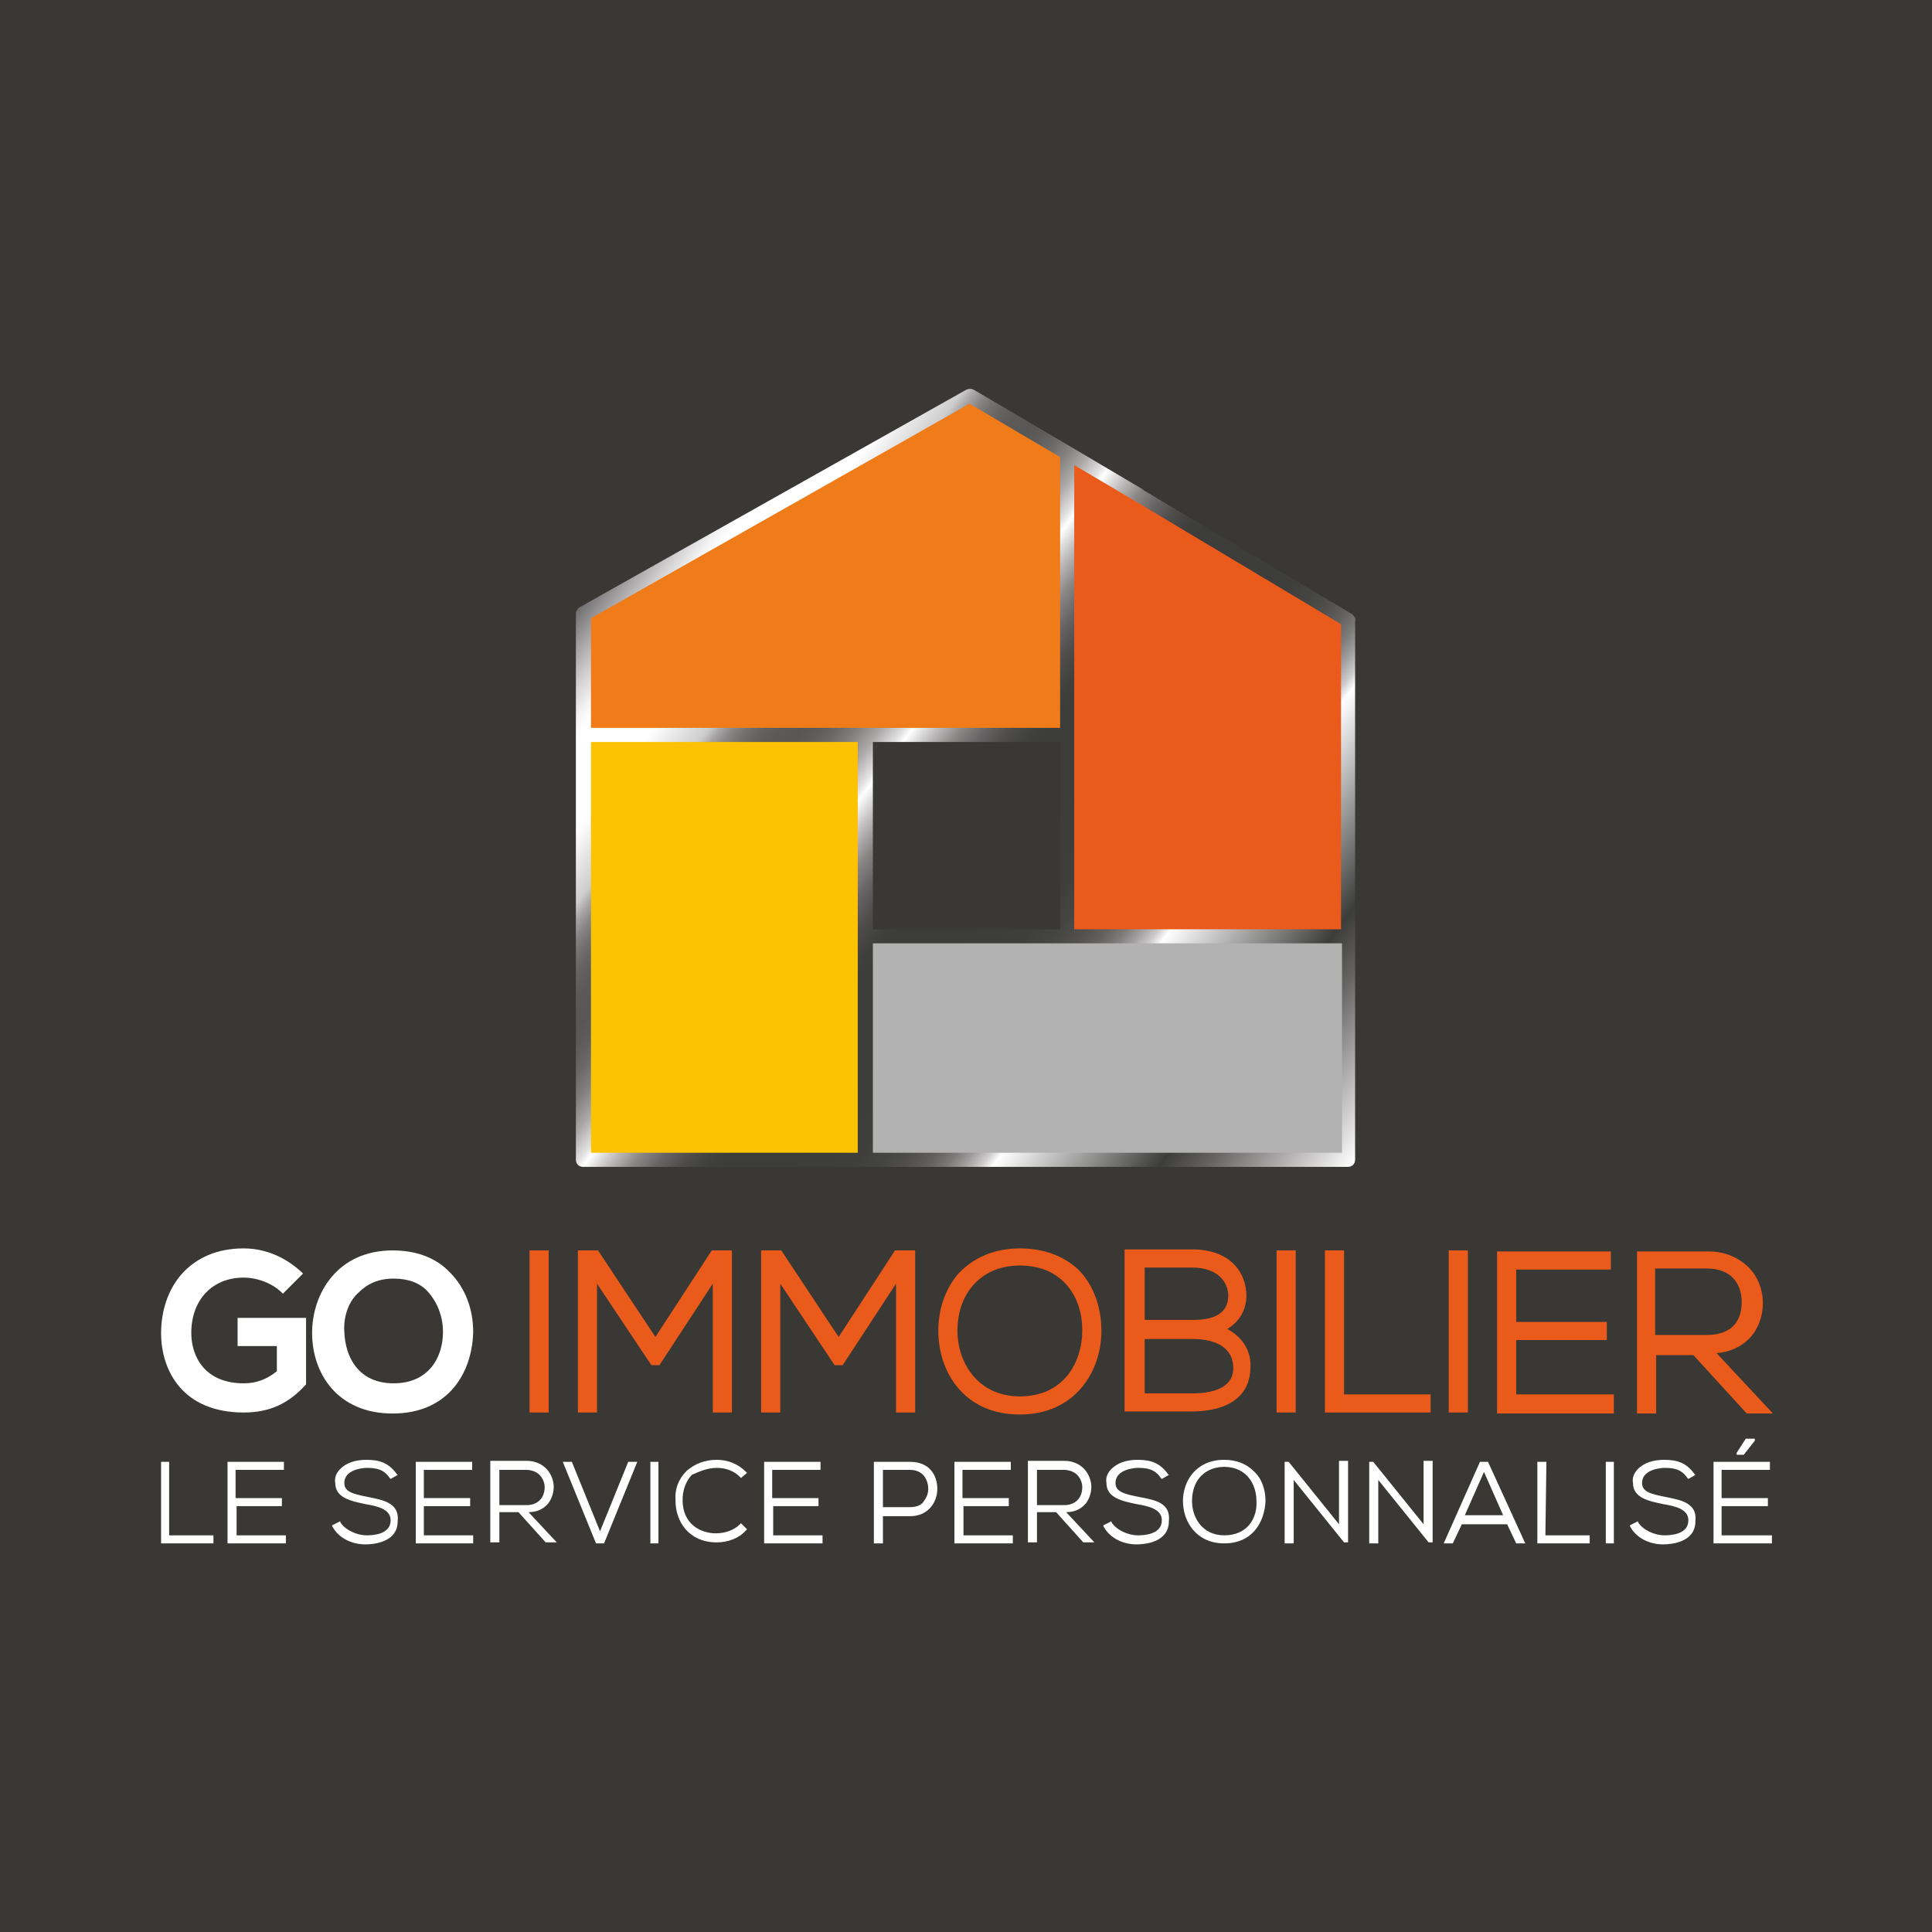 <?xml version="1.0" encoding="utf-8"?>
<!-- Generator: Adobe Illustrator 22.0.1, SVG Export Plug-In . SVG Version: 6.00 Build 0)  -->
<svg version="1.1" id="Calque_1" xmlns="http://www.w3.org/2000/svg" xmlns:xlink="http://www.w3.org/1999/xlink" x="0px" y="0px"
	 viewBox="0 0 191.9 191.9" style="enable-background:new 0 0 191.9 191.9;" xml:space="preserve">
<style type="text/css">
	.st0{fill:#393834;}
	.st1{fill:#EA5B1B;}
	.st2{fill:#EF7B19;}
	.st3{fill:#FCC204;}
	.st4{fill:#B2B2B2;}
	.st5{fill:none;}
	.st6{fill:url(#SVGID_1_);}
	.st7{fill:#FFFFFF;}
</style>
<rect y="0" class="st0" width="191.9" height="191.9"/>
<path class="st1" d="M106,44.9v69h28V61.7L106,44.9z"/>
<path class="st2" d="M106,73V45l-9.7-5.7L57.9,61v12H106z"/>
<path class="st3" d="M85.9,73h-28v42.3h28V73z"/>
<path class="st4" d="M85.9,93v22.2h48V93H85.9z"/>
<g>
	<rect x="105.9" y="44.9" class="st5" width="28.1" height="48.1"/>
</g>
<g>
	<rect x="57.9" y="39.1" class="st5" width="48.1" height="33.9"/>
</g>
<g>
	<rect x="57.9" y="72.9" class="st5" width="28.1" height="42.4"/>
</g>
<g>
	<rect x="85.9" y="92.9" class="st5" width="48.2" height="22.4"/>
</g>
<linearGradient id="SVGID_1_" gradientUnits="userSpaceOnUse" x1="57.919" y1="22.916" x2="133.586" y2="79.935" gradientTransform="matrix(1 0 0 1 0 36.856)">
	<stop  offset="0" style="stop-color:#706F70"/>
	<stop  offset="2.549660e-02" style="stop-color:#A5A3A4"/>
	<stop  offset="4.889760e-02" style="stop-color:#D4D2D3"/>
	<stop  offset="6.740180e-02" style="stop-color:#F3F3F3"/>
	<stop  offset="7.870370e-02" style="stop-color:#FFFFFF"/>
	<stop  offset="0.139" style="stop-color:#FFFFFF"/>
	<stop  offset="0.185" style="stop-color:#CECDCD"/>
	<stop  offset="0.195" style="stop-color:#A7A5A5"/>
	<stop  offset="0.206" style="stop-color:#888686"/>
	<stop  offset="0.218" style="stop-color:#72716F"/>
	<stop  offset="0.231" style="stop-color:#646261"/>
	<stop  offset="0.245" style="stop-color:#5B5A58"/>
	<stop  offset="0.264" style="stop-color:#585756"/>
	<stop  offset="0.278" style="stop-color:#5D5C5B"/>
	<stop  offset="0.294" style="stop-color:#6B6A68"/>
	<stop  offset="0.311" style="stop-color:#848281"/>
	<stop  offset="0.33" style="stop-color:#ACA9A9"/>
	<stop  offset="0.349" style="stop-color:#E3E2E3"/>
	<stop  offset="0.356" style="stop-color:#FFFFFF"/>
	<stop  offset="0.376" style="stop-color:#C0BEBE"/>
	<stop  offset="0.397" style="stop-color:#8A8887"/>
	<stop  offset="0.418" style="stop-color:#656363"/>
	<stop  offset="0.438" style="stop-color:#4E4D4C"/>
	<stop  offset="0.457" style="stop-color:#40403F"/>
	<stop  offset="0.472" style="stop-color:#3C3C3B"/>
	<stop  offset="0.523" style="stop-color:#3C3C3B"/>
	<stop  offset="0.579" style="stop-color:#3E3E3D"/>
	<stop  offset="0.606" style="stop-color:#454543"/>
	<stop  offset="0.627" style="stop-color:#51504F"/>
	<stop  offset="0.645" style="stop-color:#636160"/>
	<stop  offset="0.661" style="stop-color:#7D7B7A"/>
	<stop  offset="0.675" style="stop-color:#A09E9E"/>
	<stop  offset="0.689" style="stop-color:#CDCBCC"/>
	<stop  offset="0.699" style="stop-color:#FFFFFF"/>
	<stop  offset="0.838" style="stop-color:#3C3C3B"/>
	<stop  offset="0.88" style="stop-color:#676564"/>
	<stop  offset="0.962" style="stop-color:#CECCCC"/>
	<stop  offset="1" style="stop-color:#FFFFFF"/>
</linearGradient>
<path class="st6" d="M134.3,61l-20.7-12.3c0,0,0,0-0.1-0.1l-7.1-4.2l0,0l0,0l-9.7-5.7c-0.2-0.1-0.5-0.1-0.7,0L57.6,60.3
	c-0.2,0.1-0.4,0.4-0.4,0.6v12v42.3c0,0.4,0.3,0.7,0.7,0.7h28h48c0.4,0,0.7-0.3,0.7-0.7V93V61.7C134.7,61.4,134.5,61.2,134.3,61z
	 M133.2,92.3h-26.5V73V46.2l6.1,3.6L133.2,62V92.3z M86.7,73.7h18.6v18.6H86.7V73.7z M96.3,40.1l9,5.3v26.9H85.9H58.7V61.4
	L96.3,40.1z M58.7,73.7h26.5V93v21.5H58.7V73.7z M86.7,114.5V93.7H106h27.3v20.8H86.7z"/>
<path class="st1" d="M54.5,124.2h-1.9v16.1h1.9V124.2z"/>
<path class="st1" d="M65.1,132.8l-5.7-8.6h-2v16.1h1.9v-12.8l5.4,8.1h0.8l5.3-8.1v12.8h1.9v-16.1h-2L65.1,132.8z"/>
<path class="st1" d="M83.3,132.8l-5.7-8.6h-2v16.1h1.9v-12.8l5.4,8.1h0.8l5.3-8.1v12.8h1.9v-16.1h-2L83.3,132.8z"/>
<path class="st1" d="M101.3,124c-2.5,0-4.6,0.9-6.1,2.5c-1.3,1.5-2,3.5-2,5.7c0,4,2.5,8.3,8.1,8.3c5.5,0,8.1-4.3,8.1-8.3
	c0-2.4-0.8-4.6-2.3-6.1C105.6,124.7,103.6,124,101.3,124z M101.3,138.7c-4.2,0-6.2-3.4-6.2-6.5c0-1.9,0.6-3.6,1.8-4.8
	c1.1-1.1,2.6-1.7,4.4-1.7c4.3,0,6.2,3.2,6.2,6.4C107.5,135.4,105.6,138.7,101.3,138.7z"/>
<path class="st1" d="M121.9,132c1.2-0.7,1.9-1.9,1.9-3.3c0-2.1-1.4-4.6-5.4-4.6h-6.7v16.1h6.6c3.8,0,5.9-1.6,5.9-4.4
	C124.3,134.2,123.4,132.8,121.9,132z M118.4,138.4h-4.7V133h4.9c0.9,0,3.9,0.2,3.9,2.9C122.5,137.5,121.1,138.4,118.4,138.4z
	 M118.6,131.1h-4.9v-5.2h4.7c2.6,0,3.6,1.5,3.6,2.8C122,130.3,120.8,131.1,118.6,131.1z"/>
<path class="st1" d="M128.7,124.2h-1.9v16.1h1.9V124.2z"/>
<path class="st1" d="M133.5,124.2h-1.9v16.1h10.5v-1.8h-8.6V124.2z"/>
<path class="st1" d="M145.8,124.2h-1.9v16.1h1.9V124.2z"/>
<path class="st1" d="M150.6,133.1h9v-1.8h-9v-5.2h9.4v-1.8h-11.3v16.1h11.6v-1.9h-9.7V133.1z"/>
<path class="st1" d="M170.5,134.4c1.3-0.1,2.4-0.6,3.2-1.4c0.9-0.9,1.4-2.2,1.4-3.6c0-1.3-0.5-2.6-1.4-3.5c-1-1-2.4-1.6-4-1.6h-7.1
	v16.1h1.9v-5.8h3.7l5.3,5.8h2.6L170.5,134.4z M164.4,126h5.2c1,0,1.9,0.3,2.5,0.9s0.9,1.5,0.9,2.4c0,1.5-0.6,3.3-3.5,3.3h-5.1
	L164.4,126L164.4,126z"/>
<path class="st7" d="M23.6,133.7h3.9v2.5c-1,0.8-2,1.2-3.3,1.2c-3.8,0-5.2-2.6-5.2-5c0-3.3,2.1-5.5,5.2-5.5c1.4,0,2.9,0.6,3.8,1.5
	l0.1,0.1l2-2l-0.1-0.1c-1.6-1.5-3.6-2.4-5.8-2.4c-2.6,0-4.7,0.9-6.2,2.6c-1.3,1.5-2,3.6-2,5.8c0,3.8,2.2,7.9,8.2,7.9
	c2.6,0,4.5-0.9,6.2-2.8l0,0v-6.6h-6.8C23.6,130.9,23.6,133.7,23.6,133.7z"/>
<path class="st7" d="M44.7,126.4c-1.4-1.5-3.4-2.2-5.7-2.2c-5.5,0-8,4.3-8,8.2c0,4,2.5,8,8,8s7.9-4,8-8.1
	C47,130,46.2,127.9,44.7,126.4z M35.6,128.4c0.9-0.9,2-1.4,3.5-1.4c1.4,0,2.6,0.4,3.4,1.3c0.9,1,1.5,2.4,1.5,4
	c0,2.5-1.4,5.1-4.9,5.1s-4.8-2.6-4.9-5.1C34.1,130.8,34.6,129.3,35.6,128.4z"/>
<path class="st7" d="M16.8,145.2H16v8.1h5.2v-0.8h-4.4C16.8,152.5,16.8,145.2,16.8,145.2z"/>
<path class="st7" d="M23.5,149.6H28v-0.8h-4.6V146h4.8v-0.8h-5.6v8.1h5.8v-0.8h-4.9C23.5,152.5,23.5,149.6,23.5,149.6z"/>
<path class="st7" d="M36.6,148.7L36.6,148.7c-1.5-0.3-2.4-0.5-2.4-1.4c0-1.4,2-1.5,2.2-1.5c0.9,0,1.7,0.1,2.3,1l0.1,0.1l0.7-0.4
	l-0.1-0.1c-0.8-1.1-1.7-1.4-3-1.4c-1.1,0-2,0.3-2.6,0.9c-0.4,0.4-0.6,0.9-0.5,1.4c0,1.5,1.6,1.8,3,2.1c1.2,0.2,2.5,0.5,2.5,1.6
	c0,1.4-1.7,1.5-2.4,1.5c-0.9,0-2.1-0.5-2.6-1.3v-0.1l-0.8,0.4v0.1c0.7,1.3,2.1,1.8,3.3,1.8c0.8,0,3.2-0.2,3.2-2.3
	C39.7,149.3,38.1,149,36.6,148.7z"/>
<path class="st7" d="M42.1,149.6h4.6v-0.8h-4.6V146h4.8v-0.8h-5.6v8.1H47v-0.8h-4.9V149.6z"/>
<path class="st7" d="M54.3,149.5c0.4-0.4,0.7-1.1,0.7-1.8c0-1.2-0.9-2.6-2.7-2.6h-3.6v8.1h0.9v-3h1.9l2.7,3h1.1l-2.8-3
	C53.3,150.2,53.9,149.9,54.3,149.5z M49.6,146h2.7c0.5,0,1,0.2,1.3,0.5s0.5,0.8,0.5,1.2c0,1.1-0.7,1.8-1.8,1.8h-2.7V146z"/>
<path class="st7" d="M59.6,152.1l-2.8-6.9h-0.9l3.3,8.1H60l3.3-8.1h-0.9L59.6,152.1z"/>
<path class="st7" d="M65.4,145.2h-0.8v8.1h0.8V145.2z"/>
<path class="st7" d="M71.2,145.8c0.9,0,1.7,0.3,2.3,0.9l0.1,0.1l0.6-0.5l-0.1-0.1c-0.8-0.8-1.8-1.2-2.9-1.2c-1.2,0-2.2,0.4-3,1.1
	c-0.8,0.8-1.2,1.8-1.1,3c0,2,1.3,4.1,4.1,4.1c1.1,0,2.2-0.4,2.9-1.2l0.1-0.1l-0.6-0.6l-0.1,0.1c-0.6,0.6-1.5,0.9-2.4,0.9
	c-1.5,0-3.3-0.9-3.3-3.3c0-1,0.3-1.8,0.9-2.5C69.4,146.2,70.2,145.8,71.2,145.8z"/>
<path class="st7" d="M76.7,149.6h4.6v-0.8h-4.6V146h4.8v-0.8h-5.6v8.1h5.8v-0.8h-4.9v-2.9H76.7z"/>
<path class="st7" d="M90.4,145.2h-3.6v8.1h0.9v-2.7h2.7c1.8,0,2.7-1.4,2.7-2.7C93.1,146.5,92.3,145.2,90.4,145.2z M90.4,149.7h-2.7
	V146h2.7c1.3,0,1.8,1,1.8,1.9c0,0.5-0.2,0.9-0.5,1.3C91.5,149.5,91,149.7,90.4,149.7z"/>
<path class="st7" d="M95.6,149.6h4.6v-0.8h-4.6V146h4.8v-0.8h-5.6v8.1h5.8v-0.8h-4.9v-2.9H95.6z"/>
<path class="st7" d="M107.7,149.5c0.4-0.4,0.7-1.1,0.7-1.8c0-1.2-0.9-2.6-2.7-2.6h-3.6v8.1h0.9v-3h1.9l2.7,3h1.1l-2.8-3
	C106.7,150.2,107.3,149.9,107.7,149.5z M103,146h2.7c0.5,0,1,0.2,1.3,0.5s0.5,0.8,0.5,1.2c0,1.1-0.7,1.8-1.8,1.8H103V146z"/>
<path class="st7" d="M113.2,148.7L113.2,148.7c-1.5-0.3-2.4-0.5-2.4-1.4c0-1.4,2-1.5,2.2-1.5c0.9,0,1.7,0.1,2.3,1l0.1,0.1l0.7-0.4
	l-0.1-0.1c-0.8-1.1-1.7-1.4-3-1.4c-1.1,0-2,0.3-2.6,0.9c-0.4,0.4-0.6,0.9-0.5,1.4c0,1.5,1.6,1.8,3,2.1c1.2,0.2,2.5,0.5,2.5,1.6
	c0,1.4-1.7,1.5-2.4,1.5c-0.9,0-2.1-0.5-2.6-1.3v-0.1l-0.8,0.4v0.1c0.7,1.3,2.1,1.8,3.3,1.8c0.8,0,3.2-0.2,3.2-2.3
	C116.3,149.3,114.8,149,113.2,148.7z"/>
<path class="st7" d="M121.6,145c-2.8,0-4.1,2.1-4.1,4.1s1.3,4.2,4.1,4.2c2.8,0,4-2.1,4.1-4.2c0-1.2-0.4-2.3-1.2-3
	C123.8,145.4,122.8,145,121.6,145z M121.6,152.5c-2.2,0-3.2-1.8-3.2-3.4c0-1,0.3-1.9,0.9-2.5s1.4-0.9,2.3-0.9c2.2,0,3.2,1.7,3.2,3.4
	C124.9,150.8,123.9,152.5,121.6,152.5z"/>
<path class="st7" d="M133,151.4l-5-6.2l0,0h-0.4v8.1h0.9V147l5,6.2l0,0h0.4v-8.1H133V151.4z"/>
<path class="st7" d="M141.4,151.4l-5-6.2l0,0H136v8.1h0.9V147l5,6.2l0,0h0.4v-8.1h-0.9V151.4z"/>
<path class="st7" d="M147.8,145.2H147l-3.6,8.1h0.9l0.9-1.9h4.5l0.9,1.9h0.9L147.8,145.2L147.8,145.2z M149.3,150.5h-3.8l1.9-4.3
	L149.3,150.5z"/>
<path class="st7" d="M153.6,145.2h-0.9v8.1h5.2v-0.8h-4.4L153.6,145.2L153.6,145.2z"/>
<path class="st7" d="M160.3,145.2h-0.8v8.1h0.8V145.2z"/>
<path class="st7" d="M165.5,148.7L165.5,148.7c-1.5-0.3-2.4-0.5-2.4-1.4c0-1.4,2-1.5,2.2-1.5c0.9,0,1.7,0.1,2.3,1l0.1,0.1l0.7-0.4
	l-0.1-0.1c-0.8-1.1-1.7-1.4-3-1.4c-1.1,0-2,0.3-2.6,0.9c-0.4,0.4-0.6,0.9-0.5,1.4c0,1.5,1.6,1.8,3,2.1c1.2,0.2,2.5,0.5,2.5,1.6
	c0,1.4-1.7,1.5-2.4,1.5c-0.9,0-2.1-0.5-2.6-1.3v-0.1l-0.8,0.4v0.1c0.7,1.3,2.1,1.8,3.3,1.8c0.8,0,3.2-0.2,3.2-2.3
	C168.6,149.3,167,149,165.5,148.7z"/>
<path class="st7" d="M174.3,143.1L174.3,143.1v-0.2h-0.9l-0.9,1.4v0.2h0.7L174.3,143.1z"/>
<path class="st7" d="M171,152.4v-2.8h4.6v-0.8H171V146h4.8v-0.8h-5.6v8.1h5.8v-0.8h-5V152.4z"/>
</svg>
